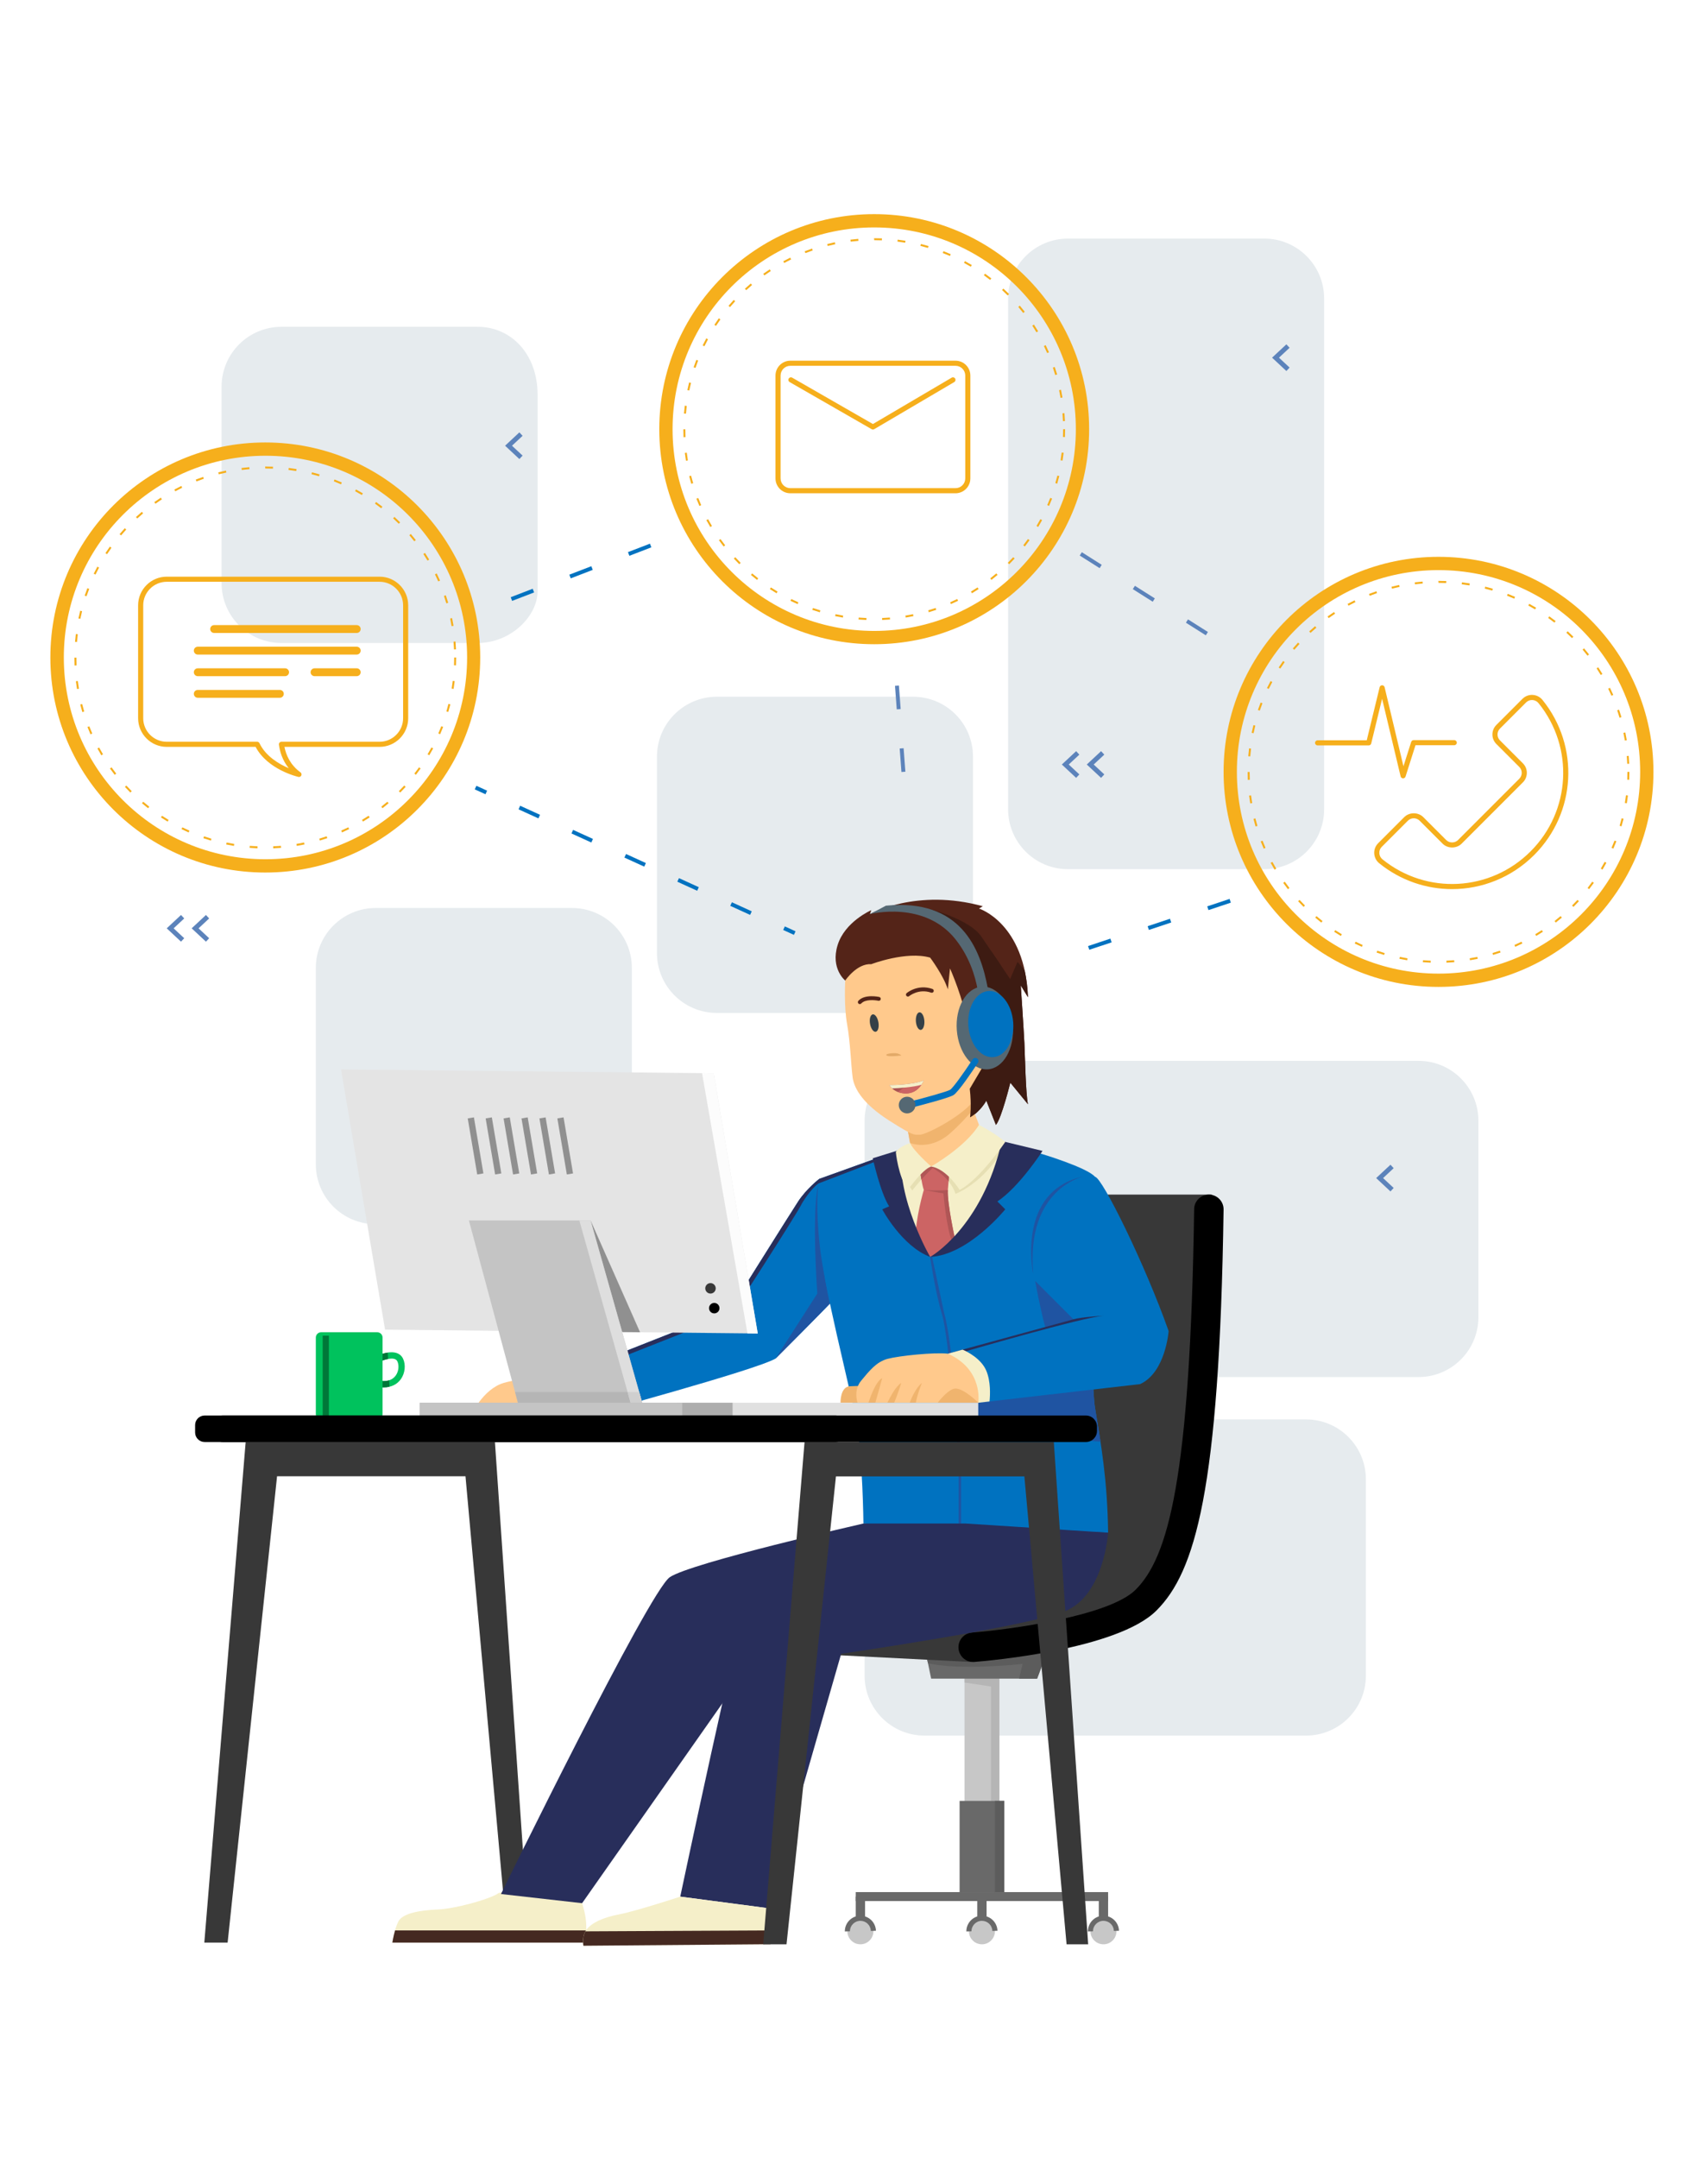 <svg width="407" height="514" viewBox="0 0 407 514" fill="none" xmlns="http://www.w3.org/2000/svg">
<path d="M136.297 291.558H89.523C81.644 291.558 75.258 285.171 75.258 277.293V230.518C75.258 222.64 81.645 216.254 89.523 216.254H136.297C144.176 216.254 150.562 222.64 150.562 230.518V277.293C150.563 285.171 144.176 291.558 136.297 291.558Z" fill="#E6EBEE"/>
<path d="M113.838 153.139H67.064C59.185 153.139 52.799 146.752 52.799 138.874V92.099C52.799 84.221 59.186 77.834 67.064 77.834H113.838C121.717 77.834 128.103 84.221 128.103 94.028V140.803C128.103 146.752 121.716 153.139 113.838 153.139Z" fill="#E6EBEE"/>
<path d="M217.588 241.245H170.814C162.935 241.245 156.549 234.858 156.549 226.98V180.205C156.549 172.327 162.936 165.94 170.814 165.94H217.588C225.466 165.94 231.853 172.327 231.853 180.205V226.98C231.854 234.858 225.467 241.245 217.588 241.245Z" fill="#E6EBEE"/>
<path d="M301.264 207.009H254.489C246.611 207.009 240.225 200.622 240.225 192.744V71.09C240.225 63.211 246.612 56.825 254.489 56.825H301.264C309.143 56.825 315.529 63.212 315.529 71.09V192.743C315.53 200.622 309.143 207.009 301.264 207.009Z" fill="#E6EBEE"/>
<path d="M338.026 327.964H220.292C212.414 327.964 206.027 321.577 206.027 313.699V266.924C206.027 259.045 212.414 252.659 220.292 252.659H338.026C345.903 252.659 352.29 259.046 352.29 266.924V313.699C352.291 321.577 345.904 327.964 338.026 327.964Z" fill="#E6EBEE"/>
<path d="M311.211 413.357H220.292C212.414 413.357 206.027 406.971 206.027 399.093V352.318C206.027 344.439 212.414 338.053 220.292 338.053H311.211C319.09 338.053 325.476 344.44 325.476 352.318V399.093C325.476 406.972 319.089 413.357 311.211 413.357Z" fill="#E6EBEE"/>
<path d="M238.134 399.097H229.832V430.199H238.134V399.097Z" fill="#C7C7C7"/>
<path d="M229.832 400.717L236.146 401.669V430.199H238.134V399.097H229.832V400.717Z" fill="#B5B5B5"/>
<path d="M239.302 428.912H228.662V450.633H239.302V428.912Z" fill="#696969"/>
<path d="M264.053 450.633H203.914V452.765H264.053V450.633Z" fill="#696969"/>
<path d="M235.093 451.699H232.871V458.319H235.093V451.699Z" fill="#696969"/>
<path d="M233.983 463.064C235.694 463.064 237.081 461.677 237.081 459.966C237.081 458.255 235.694 456.868 233.983 456.868C232.272 456.868 230.885 458.255 230.885 459.966C230.885 461.677 232.272 463.064 233.983 463.064Z" fill="#C7C7C7"/>
<path d="M230.275 460.001V459.966C230.275 457.922 231.939 456.259 233.982 456.259C235.991 456.259 237.618 457.831 237.687 459.838L236.471 459.88C236.425 458.532 235.332 457.476 233.982 457.476C232.609 457.476 231.492 458.593 231.492 459.966L230.275 460.001Z" fill="#696969"/>
<path d="M206.136 451.699H203.914V458.319H206.136V451.699Z" fill="#696969"/>
<path d="M205.023 463.065C206.734 463.065 208.122 461.677 208.122 459.966C208.122 458.254 206.734 456.867 205.023 456.867C203.311 456.867 201.924 458.254 201.924 459.966C201.924 461.677 203.311 463.065 205.023 463.065Z" fill="#C7C7C7"/>
<path d="M201.316 460.001V459.966C201.316 457.922 202.98 456.259 205.023 456.259C207.032 456.259 208.659 457.831 208.728 459.838L207.513 459.88C207.466 458.532 206.373 457.476 205.023 457.476C203.65 457.476 202.533 458.593 202.533 459.966L201.316 460.001Z" fill="#696969"/>
<path d="M264.052 451.699H261.83V458.319H264.052V451.699Z" fill="#696969"/>
<path d="M262.943 463.065C264.654 463.065 266.042 461.677 266.042 459.966C266.042 458.254 264.654 456.867 262.943 456.867C261.231 456.867 259.844 458.254 259.844 459.966C259.844 461.677 261.231 463.065 262.943 463.065Z" fill="#C7C7C7"/>
<path d="M259.234 460.001V459.966C259.234 457.922 260.898 456.259 262.941 456.259C264.951 456.259 266.577 457.831 266.646 459.838L265.43 459.88C265.384 458.532 264.291 457.476 262.941 457.476C261.568 457.476 260.451 458.593 260.451 459.966L259.234 460.001Z" fill="#696969"/>
<path d="M220.58 393.484L221.884 399.798H247.137L250.177 391.613L220.58 393.484Z" fill="#696969"/>
<path d="M247.137 399.798L250.177 391.613L220.58 393.484L221.124 396.121C228.862 397.931 243.68 396.29 243.68 396.29L242.83 399.798H247.137Z" fill="#5C5C5C"/>
<path d="M231.352 395.823L199.197 394.186C199.197 394.186 193.819 382.259 215.275 375.478C236.731 368.696 242.221 363.998 244.329 354.187C246.436 344.376 253.335 284.51 253.335 284.51H288.763C288.763 284.51 286.892 302.399 286.775 304.387C286.658 306.375 286.541 360.862 279.877 369.748C273.212 378.635 262.572 386.352 257.427 387.872C252.282 389.392 231.352 395.823 231.352 395.823Z" fill="#383838"/>
<path d="M231.896 395.823C230.084 395.823 228.549 394.429 228.404 392.592C228.251 390.66 229.693 388.972 231.623 388.818C240.319 388.129 264.273 384.951 270.615 378.61C278.307 370.918 283.62 352.559 284.553 287.968C284.581 286.048 286.146 284.511 288.06 284.511C288.078 284.511 288.094 284.511 288.111 284.511C290.048 284.539 291.597 286.132 291.568 288.069C290.598 355.248 284.729 374.418 275.574 383.572C266.276 392.871 235.639 395.539 232.176 395.813C232.083 395.819 231.989 395.823 231.896 395.823Z" fill="black"/>
<path d="M239.302 428.912H237.08V450.633H239.302V428.912Z" fill="#5C5C5C"/>
<path d="M54.241 462.652L66.021 351.596H110.921L120.976 462.652H126.121L117.936 343.44H58.538L48.688 462.652H54.241Z" fill="#383838"/>
<path d="M91.425 330.427C91.18 330.427 90.929 330.413 90.672 330.387L90.829 328.897C92.377 329.06 93.583 328.61 94.304 327.593C95.082 326.495 95.089 325.072 94.692 324.232C94.038 322.844 91.079 324.058 91.049 324.072L90.451 322.7C92.045 322.004 95.016 321.412 96.045 323.592C96.734 325.054 96.52 327.054 95.524 328.459C94.614 329.743 93.175 330.427 91.425 330.427Z" fill="#00C25D"/>
<path d="M92.474 323.657L92.394 322.139C91.675 322.249 90.985 322.468 90.451 322.7L91.049 324.073C91.062 324.067 91.716 323.801 92.474 323.657ZM92.738 328.73C92.183 328.912 91.545 328.973 90.829 328.898L90.672 330.388C90.929 330.414 91.18 330.428 91.425 330.428C91.917 330.428 92.381 330.368 92.819 330.262L92.738 328.73Z" fill="#007739"/>
<path d="M89.899 338.062H76.518C75.822 338.062 75.258 337.498 75.258 336.801V318.56C75.258 317.864 75.822 317.3 76.518 317.3H89.899C90.595 317.3 91.159 317.864 91.159 318.56V336.801C91.159 337.497 90.595 338.062 89.899 338.062Z" fill="#00C25D"/>
<path d="M78.373 318.106H76.893V338.061H78.373V318.106Z" fill="#007739"/>
<path d="M201.407 233.531C201.407 233.531 197.874 230.724 199.589 225.112C201.304 219.5 207.618 216.771 207.618 216.771L207.306 217.706C207.306 217.706 218.375 211.47 234.199 215.836L233.288 216.381C233.288 216.381 244.254 219.811 244.956 237.505L243.241 234.699C243.241 234.699 243.943 245.145 244.099 248.34C244.255 251.536 244.411 260.5 244.957 262.995L240.748 257.85C240.748 257.85 238.655 266.375 237.318 267.906L235.037 262.137C235.037 262.137 233.654 264.709 231.159 266.112C231.159 266.112 235.262 236.882 201.407 233.531Z" fill="#542418"/>
<path d="M216.855 272.233L216.348 269.387L231.236 262.449L233.283 267.906C233.283 267.906 233.497 271.57 231.081 273.752C228.665 275.934 224.702 278.195 222.941 279.053C221.181 279.911 218.195 277.416 218.195 277.416L216.855 272.233Z" fill="#FFC98C"/>
<path d="M231.236 262.449L216.348 269.387L216.855 272.233C220.129 273.285 223.569 272.416 226.379 269.934C228.619 267.954 230.562 265.827 231.901 264.223L231.236 262.449Z" fill="#F0B46E"/>
<path d="M214.107 274.688L221.885 277.816L239.361 272.233C239.361 272.233 235.621 287.062 233.75 289.673C231.879 292.285 221.833 300.576 221.833 300.576C221.833 300.576 215.861 291.642 214.166 286.556C212.47 281.47 214.107 274.688 214.107 274.688Z" fill="#F5EFC9"/>
<path d="M220.128 283.399C220.128 283.399 218.081 290.356 218.198 294.916C218.315 299.476 221.832 300.576 221.832 300.576L227.687 295.646C227.687 295.646 225.658 286.596 225.861 283.4C225.861 283.4 221.356 282.873 220.128 283.399Z" fill="#CC6464"/>
<path d="M227.053 296.18L227.688 295.645C227.688 295.645 225.659 286.595 225.862 283.399C225.862 283.399 222.504 283.008 220.797 283.24L220.129 283.399C220.129 283.399 224.221 284.159 224.806 284.217C224.806 284.217 225.498 292.795 227.053 296.18Z" fill="#B05656"/>
<path d="M215.275 280.285L217.38 283.529C217.38 283.529 219.936 280.242 222.233 278.196C222.233 278.196 226.36 280.243 227.687 284.335C227.687 284.335 233.049 282.387 237.667 275.79C237.667 275.79 239.129 273.812 239.129 273.754C239.129 273.696 238.972 272.351 238.612 272.234C238.252 272.117 234.861 272.585 234.159 272.935C233.458 273.286 223.907 277.437 223.907 277.437L221.884 277.817L215.275 280.285Z" fill="#E6DFB3"/>
<path d="M219.252 278.547C219.193 278.723 219.603 281.763 220.129 283.4C220.129 283.4 224.053 283.692 225.862 283.4L226.268 278.547L221.886 277.816L219.252 278.547Z" fill="#CC6464"/>
<path d="M219.559 280.93C220.376 280.012 221.324 279.007 222.234 278.196C222.234 278.196 224.345 279.25 226.034 281.346L226.268 278.547L221.885 277.816L219.256 278.798C219.288 279.201 219.398 280.027 219.559 280.93Z" fill="#B05656"/>
<path d="M195.223 280.768C195.223 280.768 192.183 283.107 190.196 286.147C188.208 289.187 173.929 311.987 173.929 311.987L132.814 328.2C132.814 328.2 139.216 331.514 140.035 337.126C140.035 337.126 179.906 326.369 184.817 323.563C184.817 323.563 197.913 310.467 199.199 308.947C200.485 307.427 195.223 280.768 195.223 280.768Z" fill="#0072C0"/>
<path d="M197.773 310.468C194.219 294.69 194.987 282.171 194.987 282.171C193.348 288.719 194.755 308.086 194.755 308.086L184.816 323.563C184.816 323.563 194.053 314.326 197.773 310.468Z" fill="#1F54A2"/>
<path d="M112.207 337.126C112.207 337.126 115.05 330.852 120.001 329.37C124.952 327.889 132.816 328.2 132.816 328.2C132.816 328.2 139.802 331.397 140.036 337.126H112.207Z" fill="#FFC98C"/>
<path d="M247.993 274.751C247.993 274.751 259.063 278.049 260.935 280.285C260.935 280.285 259.532 326.872 260.935 335.331C262.339 343.79 263.898 352.482 264.053 365.032L205.747 362.85C205.747 362.85 205.596 347.136 204.053 338.646C202.51 330.157 196.276 306.726 195.224 295.618C194.171 284.51 195.224 280.768 195.224 280.768L214.766 273.753C214.766 273.753 212.178 280.418 214.165 286.557C216.153 292.696 221.649 299.36 221.649 299.36C221.649 299.36 228.781 295.736 231.704 291.994C234.627 288.252 241.877 275.157 241.877 275.157L247.993 274.751Z" fill="#0072C0"/>
<path d="M208.54 275.988L195.225 280.767C195.225 280.767 192.184 283.106 190.197 286.146C188.209 289.186 173.93 311.986 173.93 311.986L147.8 322.291C147.54 322.773 147.363 323.205 147.309 323.562L174.568 312.805C174.568 312.805 190.221 288.633 191.107 286.588C191.107 286.588 193.078 283.244 195.028 281.86L208.192 276.809L208.54 275.988Z" fill="#282E5B"/>
<path d="M260.935 335.331C260.385 332.014 260.267 322.832 260.326 312.897C255.515 307.325 246.671 305.088 246.671 305.088C246.671 305.088 248.775 316.897 250.529 320.405C252.283 323.913 252.984 328.199 252.984 328.199L227.688 331.727C227.688 331.727 228.547 340.048 229.015 340.281C229.408 340.478 254.261 342.815 262.236 343.353C261.818 340.587 261.369 337.948 260.935 335.331Z" fill="#1F54A2"/>
<path d="M221.648 299.359C221.648 299.359 222.818 307.582 224.455 312.999C226.092 318.417 227.857 342.739 228.441 346.948V362.85H229.015V346.948C229.015 346.948 226.968 319.393 225.039 312.981L222.116 299.359L221.648 299.359Z" fill="#1F54A2"/>
<path d="M200.29 334.087C200.29 334.087 200.167 330.297 202.511 330.156C204.854 330.014 205.599 330.156 205.599 330.156L205.212 334.087H200.29Z" fill="#F0B46E"/>
<path d="M138.678 453.166C138.678 453.166 139.481 455.578 139.642 457.588C139.803 459.598 139.642 462.652 139.642 462.652H93.498C93.498 462.652 93.981 459.436 94.945 457.588C95.909 455.739 99.929 454.935 104.27 454.774C108.297 454.626 115.781 452.54 118.256 451.211C118.45 451.108 118.613 451.009 118.741 450.916C120.51 449.629 138.678 453.166 138.678 453.166Z" fill="#F5EFC9"/>
<path d="M94.132 459.758C93.71 461.246 93.498 462.652 93.498 462.652H139.642C139.642 462.652 139.714 461.273 139.713 459.758H94.132Z" fill="#452921"/>
<path d="M230.068 362.85H205.747C205.747 362.85 164.59 372.204 159.601 375.634C154.613 379.064 119.379 451.09 119.379 451.09L138.711 453.272L177.685 397.771C177.685 397.771 231.003 382.805 231.627 381.869C232.25 380.934 235.369 372.204 230.068 362.85Z" fill="#282E5B"/>
<path d="M162.094 451.713C162.094 451.713 176.436 384.053 178.307 380.622C180.178 377.192 185.79 374.699 191.403 373.139C197.015 371.58 230.066 362.85 230.066 362.85L264.052 365.032C264.052 365.032 263.116 379.998 253.762 383.74C244.408 387.482 200.444 393.873 200.444 393.873L183.011 454.465L162.094 451.713Z" fill="#282E5B"/>
<path d="M162.094 451.713C162.094 451.713 151.648 455.143 147.595 455.922C143.542 456.701 141.048 457.949 139.801 459.508C138.554 461.067 139.021 463.405 139.021 463.405L183.636 463.04C183.636 463.04 183.948 458.674 183.012 454.465L162.094 451.713Z" fill="#F5EFC9"/>
<path d="M139.022 463.405L183.637 463.04C183.637 463.04 183.773 461.763 183.686 459.758L139.492 459.975C138.643 461.494 139.022 463.405 139.022 463.405Z" fill="#452921"/>
<path d="M225.861 322.397L255.79 314.209L246.67 305.089C246.67 305.089 243.63 294.799 249.009 286.615C254.387 278.43 259.298 280.27 260.935 280.285C262.572 280.301 272.861 301.113 278.474 317.015C278.474 317.015 277.772 326.837 271.692 329.643L233.104 334.086C233.104 334.086 234.432 326.213 225.861 322.397Z" fill="#0072C0"/>
<path d="M225.861 322.397C226.165 322.533 226.453 322.674 226.733 322.819C230.404 321.745 258.241 313.642 263.117 313.351C263.117 313.351 257.9 313.631 255.79 314.209L225.861 322.397Z" fill="#282E5B"/>
<path d="M204.343 334.086C204.343 334.086 203.283 331.128 205.213 328.82C207.143 326.51 208.815 324.346 211.517 323.625C214.218 322.903 222.581 322.037 225.861 322.398C225.861 322.398 230.011 323.481 232.133 326.403C234.255 329.325 233.192 334.088 233.192 334.088L204.343 334.086Z" fill="#FFC98C"/>
<path d="M223.441 334.086H233.154C231.621 332.643 228.98 330.437 227.406 330.732C226.205 330.956 224.498 332.693 223.441 334.086Z" fill="#F0B46E"/>
<path d="M218.23 334.086C218.643 331.854 219.685 329.37 219.685 329.37C218.368 330.384 217.232 332.805 216.775 334.087L218.23 334.086Z" fill="#F0B46E"/>
<path d="M213.074 334.086C213.912 332.102 214.765 329.37 214.765 329.37C213.357 330.223 212.145 332.757 211.445 334.087L213.074 334.086Z" fill="#F0B46E"/>
<path d="M208.581 334.087C209.278 331.694 210.233 328.2 210.233 328.2C208.685 329.04 207.528 332.397 206.93 334.086L208.581 334.087Z" fill="#F0B46E"/>
<path d="M221.648 299.359C221.648 299.359 234.043 292.461 238.72 271.765L248.424 274.104C248.424 274.104 242.929 282.639 237.667 286.147L239.538 288.018C239.538 288.018 230.769 298.892 221.648 299.359Z" fill="#282E5B"/>
<path d="M221.649 299.359C221.649 299.359 213.612 285.562 214.766 273.753L207.969 275.857C207.969 275.857 209.771 284.038 211.876 287.312L210.231 288.018C210.231 288.018 214.867 296.787 221.649 299.359Z" fill="#282E5B"/>
<path d="M246.201 303.401C246.201 303.401 241.981 283.632 258.302 280.149C258.302 280.149 244.404 282.967 246.201 303.401Z" fill="#1F54A2"/>
<path d="M221.887 277.815C221.887 277.815 230.011 273.226 233.285 267.906C233.285 267.906 236.918 269.742 239.548 271.963C239.548 271.963 233.46 280.943 228.666 283.399C228.666 283.399 225.686 278.459 221.887 277.815Z" fill="#F5EFC9"/>
<path d="M221.884 277.815C221.884 277.815 217.789 274.22 216.854 272.232C216.854 272.232 214.456 272.992 213.463 274.337C213.463 274.337 213.99 280.125 216.328 283.399C216.328 283.399 219.838 278.459 221.884 277.815Z" fill="#F5EFC9"/>
<path d="M235.795 333.776C235.954 332.251 236.108 329.057 235.037 326.485C233.823 323.574 230.485 321.916 229.381 321.434L225.861 322.397C234.432 326.213 233.104 334.086 233.104 334.086L235.795 333.776Z" fill="#F5EFC9"/>
<path d="M201.406 233.531C201.406 233.531 201.07 239.611 201.849 243.898C202.628 248.185 202.784 253.719 203.174 256.603C203.564 259.487 205.903 263.073 211.904 266.893C217.907 270.712 217.779 270.244 219.245 270.244C220.713 270.244 229.911 265.567 232.406 261.592C234.9 257.616 235.679 257.323 236.459 251.896C237.238 246.47 238.407 232.127 229.755 225.735C221.103 219.343 206.264 218.096 201.406 233.531Z" fill="#FFC98C"/>
<path d="M201.406 233.531C201.406 233.531 204.187 229.399 207.617 229.633C207.617 229.633 215.958 226.437 221.648 228.073C221.648 228.073 224.851 232.36 225.861 235.634L226.379 230.646C226.379 230.646 229.833 238.441 230.223 243.274C230.613 248.107 230.716 249.588 230.716 249.588C230.716 249.588 233.186 243.508 234.666 243.04C236.147 242.572 239.129 244.599 239.129 244.599C239.129 244.599 244.333 230.491 231.782 222.929C219.232 215.368 213.854 218.642 208.554 220.746C203.252 222.851 201.475 229.713 201.406 233.531Z" fill="#542418"/>
<path d="M244.098 248.341C243.942 245.145 243.24 234.7 243.24 234.7L244.955 237.506C244.86 235.116 244.573 232.995 244.157 231.099C243.22 229.906 242.461 229.087 242.461 229.087L240.707 233.18C240.707 233.18 236.623 227.093 233.809 223.007C230.994 218.922 221.648 216.545 221.648 216.545C221.648 216.545 225.975 219.5 228.394 222.072C230.813 224.644 233.809 231.192 234.673 233.297C235.537 235.401 236.264 250.602 233.809 254.705C233.08 255.923 232.103 257.572 231.085 259.306C231.553 263.294 231.158 266.114 231.158 266.114C233.652 264.711 235.036 262.139 235.036 262.139L237.316 267.908C238.653 266.377 240.747 257.852 240.747 257.852L244.956 262.997C244.41 260.501 244.254 251.537 244.098 248.341Z" fill="#3D1B12"/>
<path d="M238.18 229.426C237.638 228.624 237.049 227.754 236.447 226.867C235.266 225.447 233.741 224.108 231.783 222.929C229.77 221.716 227.943 220.785 226.27 220.08C227.033 220.732 227.776 221.413 228.395 222.071C230.814 224.643 233.81 231.191 234.674 233.296C235.098 234.328 235.488 238.514 235.486 242.994C237.036 243.179 239.129 244.598 239.129 244.598C239.129 244.598 242.075 236.604 238.18 229.426Z" fill="#3D1B12"/>
<path d="M235.395 235.441C233.63 225.863 228.897 213.965 211.112 215.701L207.305 217.706C207.305 217.706 220.358 214.312 227.806 223.864C230.889 227.818 232.357 232.198 233.02 235.974C233.683 235.796 234.574 235.578 235.395 235.441Z" fill="#556873"/>
<path d="M241.353 244.34C241.759 249.774 239.097 254.402 235.409 254.677C231.721 254.952 228.402 250.771 227.996 245.337C227.59 239.903 230.251 235.275 233.94 235C237.628 234.725 240.947 238.906 241.353 244.34Z" fill="#556873"/>
<path d="M241.437 243.505C241.762 247.853 239.632 251.558 236.68 251.777C233.728 251.998 231.072 248.651 230.748 244.303C230.423 239.954 232.553 236.25 235.505 236.03C238.456 235.809 241.113 239.156 241.437 243.505Z" fill="#0072C0"/>
<path d="M217.048 263.822C216.715 263.822 216.409 263.596 216.324 263.258C216.223 262.857 216.463 262.449 216.864 262.348C220.138 261.514 225.624 260.016 226.408 259.547C227.048 259.162 229.641 255.558 231.779 252.296C232.006 251.95 232.468 251.852 232.815 252.081C233.16 252.307 233.257 252.771 233.03 253.116C231.966 254.741 228.398 260.098 227.176 260.831C225.974 261.552 218.682 263.43 217.232 263.799C217.171 263.814 217.109 263.822 217.048 263.822Z" fill="#0072C0"/>
<path d="M216.154 265.178C217.252 265.178 218.141 264.288 218.141 263.19C218.141 262.092 217.252 261.203 216.154 261.203C215.056 261.203 214.166 262.092 214.166 263.19C214.166 264.288 215.056 265.178 216.154 265.178Z" fill="#556873"/>
<path d="M209.319 243.488C209.515 244.631 209.227 245.636 208.676 245.73C208.124 245.825 207.518 244.974 207.321 243.831C207.125 242.688 207.413 241.684 207.964 241.589C208.515 241.495 209.122 242.345 209.319 243.488Z" fill="#354047"/>
<path d="M220.267 243.117C220.353 244.274 219.971 245.246 219.413 245.287C218.855 245.328 218.333 244.424 218.246 243.267C218.16 242.11 218.542 241.138 219.101 241.097C219.658 241.055 220.181 241.959 220.267 243.117Z" fill="#354047"/>
<path d="M216.349 237.35C216.216 237.35 216.085 237.294 215.992 237.185C215.825 236.988 215.849 236.693 216.046 236.526C216.153 236.436 218.701 234.315 222.193 235.532C222.437 235.617 222.565 235.884 222.48 236.128C222.396 236.373 222.13 236.501 221.884 236.416C218.899 235.377 216.673 237.221 216.651 237.239C216.564 237.313 216.455 237.35 216.349 237.35Z" fill="#542418"/>
<path d="M204.888 239.143C204.776 239.143 204.665 239.104 204.576 239.023C204.383 238.851 204.367 238.556 204.539 238.363C206.029 236.698 209.369 237.408 209.509 237.439C209.762 237.494 209.921 237.743 209.866 237.995C209.811 238.247 209.558 238.408 209.309 238.352C208.492 238.174 206.17 237.942 205.237 238.987C205.143 239.09 205.016 239.143 204.888 239.143Z" fill="#542418"/>
<path d="M214.809 251.381C214.809 251.381 211.827 251.771 211.282 251.381C210.736 250.991 212.607 250.757 213.464 250.836C214.322 250.913 214.809 251.381 214.809 251.381Z" fill="#E3AA68"/>
<path d="M211.906 258.413C211.906 258.413 217.207 258.482 220.13 257.305C220.13 257.305 219.039 260.351 216.018 260.422C212.998 260.491 211.906 258.413 211.906 258.413Z" fill="#AB5454"/>
<path d="M216.738 258.553C215.566 258.762 214.523 259.625 214.02 260.101C214.564 260.304 215.219 260.439 216.017 260.422C217.905 260.378 219.039 259.171 219.624 258.272C218.988 258.293 217.843 258.355 216.738 258.553Z" fill="#CC6464"/>
<path d="M211.906 258.413C211.906 258.413 212.12 258.791 212.579 259.218C214.373 259.149 217.5 258.948 219.563 258.364C219.955 257.784 220.13 257.305 220.13 257.305C217.207 258.482 211.906 258.413 211.906 258.413Z" fill="#F5EFC9"/>
<path d="M180.564 317.589L91.755 316.676L81.264 254.704L170.073 255.617L180.564 317.589Z" fill="#E4E4E4"/>
<path d="M140.734 290.668L141.894 317.191L152.522 317.3L140.734 290.668Z" fill="#909090"/>
<path d="M123.948 336.074L111.736 290.668H140.734L153.362 335.255L123.948 336.074Z" fill="#C4C4C4"/>
<path d="M123.949 336.074L153.363 335.255L152.31 331.536H122.729L123.949 336.074Z" fill="#B5B5B5"/>
<path d="M138.051 290.668L150.617 335.331L153.363 335.255L140.735 290.668H138.051Z" fill="#DEDEDE"/>
<path d="M149.549 331.536L150.616 335.331L153.362 335.255L152.309 331.536H149.549Z" fill="#CFCFCF"/>
<path d="M233.103 334.087H161.158V338.062H233.103V334.087Z" fill="#E0E0E0"/>
<path d="M174.566 334.087H100.045V338.062H174.566V334.087Z" fill="#ADADAD"/>
<path d="M162.561 334.087H100.045V338.062H162.561V334.087Z" fill="#C4C4C4"/>
<path d="M170.2 312.805C170.889 312.805 171.447 312.247 171.447 311.558C171.447 310.869 170.889 310.311 170.2 310.311C169.511 310.311 168.953 310.869 168.953 311.558C168.953 312.247 169.511 312.805 170.2 312.805Z" fill="black"/>
<path d="M170.55 306.838C170.55 307.526 169.992 308.085 169.304 308.085C168.615 308.085 168.057 307.526 168.057 306.838C168.057 306.15 168.615 305.591 169.304 305.591C169.992 305.591 170.55 306.15 170.55 306.838Z" fill="#383838"/>
<path d="M167.293 255.589L178.113 317.563L180.564 317.589L170.073 255.617L167.293 255.589Z" fill="#FCFCFC"/>
<path d="M111.455 266.367L113.716 279.719L115.191 279.468L112.93 266.117L111.455 266.367ZM115.726 266.367L117.987 279.718L119.462 279.467L117.201 266.116L115.726 266.367ZM119.998 266.367L122.258 279.719L123.733 279.468L121.472 266.117L119.998 266.367ZM124.269 266.367L126.53 279.718L128.005 279.467L125.744 266.116L124.269 266.367ZM128.541 266.367L130.801 279.719L132.276 279.468L130.015 266.117L128.541 266.367ZM134.288 266.117L132.813 266.368L135.074 279.719L136.549 279.468L134.288 266.117Z" fill="#909090"/>
<path d="M187.419 463.065L199.199 351.625H244.098L254.154 463.065H259.299L251.114 343.44H191.716L181.865 463.065H187.419Z" fill="#383838"/>
<path d="M113.129 187.999L115.683 189.162L116.071 188.311L113.517 187.148L113.129 187.999ZM136.177 198.501L140.908 200.656L141.296 199.805L136.565 197.649L136.177 198.501ZM123.565 192.753L128.295 194.909L128.683 194.057L123.953 191.902L123.565 192.753ZM148.79 204.247L153.52 206.402L153.909 205.551L149.178 203.396L148.79 204.247ZM174.015 215.741L178.744 217.896L179.133 217.045L174.403 214.89L174.015 215.741ZM161.403 209.994L166.132 212.149L166.521 211.298L161.791 209.143L161.403 209.994ZM187.015 220.636L186.627 221.487L189.181 222.651L189.569 221.8L187.015 220.636Z" fill="#0072C0"/>
<path d="M214.807 183.866L214.387 178.27L215.321 178.2L215.741 183.796L214.807 183.866ZM213.687 168.942L213.268 163.345L214.201 163.276L214.62 168.873L213.687 168.942Z" fill="#5C83BB"/>
<path d="M259.567 226.204L259.271 225.317L264.597 223.544L264.892 224.432L259.567 226.204ZM273.768 221.479L273.473 220.591L278.797 218.818L279.093 219.706L273.768 221.479ZM287.969 216.753L287.673 215.865L292.997 214.093L293.293 214.98L287.969 216.753Z" fill="#0072C0"/>
<path d="M287.333 151.307L282.59 148.308L283.09 147.517L287.834 150.515L287.333 151.307ZM274.683 143.309L269.939 140.31L270.439 139.519L275.183 142.518L274.683 143.309ZM262.032 135.311L257.289 132.313L257.79 131.521L262.533 134.521L262.032 135.311Z" fill="#5C83BB"/>
<path d="M122.034 143.11L121.699 142.236L126.938 140.222L127.273 141.096L122.034 143.11ZM136.003 137.741L135.669 136.867L140.908 134.853L141.243 135.727L136.003 137.741ZM149.974 132.371L149.639 131.497L154.877 129.483L155.212 130.357L149.974 132.371Z" fill="#0072C0"/>
<path d="M123.763 109.331L120.355 106.153L123.763 102.976L124.528 103.797L122.002 106.153L124.528 108.509L123.763 109.331Z" fill="#5C83BB"/>
<path d="M306.531 88.364L303.123 85.185L306.531 82.008L307.297 82.829L304.768 85.185L307.297 87.542L306.531 88.364Z" fill="#5C83BB"/>
<path d="M331.335 283.754L327.928 280.575L331.335 277.399L332.101 278.219L329.574 280.575L332.101 282.934L331.335 283.754Z" fill="#5C83BB"/>
<path d="M43.134 224.273L39.727 221.096L43.134 217.918L43.899 218.739L41.372 221.096L43.899 223.452L43.134 224.273Z" fill="#5C83BB"/>
<path d="M49.078 224.273L45.67 221.096L49.078 217.918L49.843 218.739L47.316 221.096L49.843 223.452L49.078 224.273Z" fill="#5C83BB"/>
<path d="M256.432 185.259L253.023 182.081L256.432 178.903L257.197 179.724L254.67 182.081L257.197 184.438L256.432 185.259Z" fill="#5C83BB"/>
<path d="M262.377 185.259L258.969 182.081L262.377 178.903L263.143 179.724L260.615 182.081L263.143 184.438L262.377 185.259Z" fill="#5C83BB"/>
<path d="M63.215 105.378C34.929 105.378 12 128.307 12 156.593C12 184.878 34.929 207.808 63.215 207.808C91.501 207.808 114.43 184.878 114.43 156.593C114.43 128.307 91.501 105.378 63.215 105.378ZM63.258 204.643C36.721 204.643 15.207 183.13 15.207 156.593C15.207 130.055 36.721 108.542 63.258 108.542C89.795 108.542 111.309 130.055 111.309 156.593C111.309 183.13 89.795 204.643 63.258 204.643Z" fill="#F6AF1C"/>
<path d="M61.349 202.036C60.721 202.011 60.096 201.973 59.474 201.922L59.511 201.456C60.127 201.506 60.746 201.544 61.369 201.569L61.349 202.036ZM65.109 202.035L65.089 201.568C65.711 201.542 66.33 201.504 66.946 201.454L66.984 201.919C66.362 201.971 65.737 202.009 65.109 202.035ZM55.743 201.462C55.132 201.361 54.51 201.245 53.896 201.117L53.991 200.659C54.596 200.785 55.206 200.899 55.82 201.001L55.743 201.462ZM70.715 201.458L70.638 200.997C71.251 200.895 71.861 200.781 72.466 200.655L72.563 201.112C71.95 201.24 71.335 201.355 70.715 201.458ZM50.251 200.199C49.658 200.023 49.055 199.832 48.46 199.627L48.612 199.184C49.197 199.385 49.788 199.573 50.385 199.75L50.251 200.199ZM76.206 200.19L76.073 199.741C76.668 199.564 77.258 199.374 77.844 199.174L77.996 199.617C77.405 199.819 76.809 200.011 76.206 200.19ZM44.955 198.259C44.386 198.009 43.81 197.743 43.247 197.467L43.453 197.047C44.011 197.32 44.58 197.584 45.144 197.831L44.955 198.259ZM81.495 198.251L81.307 197.822C81.875 197.573 82.435 197.313 82.991 197.04L83.197 197.46C82.635 197.734 82.068 197.998 81.495 198.251ZM39.942 195.676C39.402 195.354 38.87 195.021 38.346 194.678L38.601 194.287C39.12 194.626 39.647 194.955 40.18 195.273L39.942 195.676ZM86.499 195.669L86.26 195.267C86.792 194.95 87.317 194.621 87.835 194.282L88.091 194.673C87.568 195.016 87.036 195.348 86.499 195.669ZM35.286 192.492C34.791 192.106 34.305 191.711 33.827 191.305L34.129 190.948C34.602 191.349 35.083 191.74 35.573 192.122L35.286 192.492ZM91.148 192.487L90.86 192.117C91.349 191.737 91.83 191.346 92.303 190.945L92.605 191.302C92.129 191.706 91.639 192.104 91.148 192.487ZM31.061 188.758C30.618 188.315 30.184 187.863 29.759 187.403L30.102 187.086C30.523 187.541 30.952 187.989 31.391 188.427L31.061 188.758ZM95.371 188.756L95.04 188.424C95.477 187.986 95.908 187.539 96.328 187.082L96.672 187.399C96.248 187.86 95.814 188.313 95.371 188.756ZM27.328 184.537C26.943 184.043 26.568 183.542 26.203 183.033L26.583 182.761C26.944 183.264 27.316 183.761 27.696 184.25L27.328 184.537ZM99.105 184.532L98.735 184.244C99.117 183.755 99.488 183.258 99.849 182.752L100.23 183.024C99.865 183.535 99.489 184.037 99.105 184.532ZM24.144 179.888C23.824 179.351 23.513 178.808 23.215 178.258L23.625 178.035C23.921 178.58 24.228 179.117 24.545 179.649L24.144 179.888ZM102.29 179.88L101.888 179.639C102.207 179.105 102.517 178.561 102.81 178.021L103.221 178.244C102.926 178.789 102.613 179.34 102.29 179.88ZM21.561 174.884C21.309 174.312 21.068 173.729 20.843 173.152L21.279 172.982C21.501 173.552 21.741 174.13 21.989 174.696L21.561 174.884ZM104.876 174.865L104.448 174.677C104.697 174.111 104.936 173.532 105.162 172.955L105.597 173.125C105.37 173.708 105.128 174.293 104.876 174.865ZM19.62 169.598C19.441 168.995 19.273 168.386 19.122 167.785L19.574 167.671C19.725 168.265 19.89 168.868 20.068 169.464L19.62 169.598ZM106.817 169.57L106.369 169.436C106.545 168.843 106.71 168.245 106.862 167.642L107.315 167.756C107.161 168.367 106.995 168.971 106.817 169.57ZM18.352 164.107C18.25 163.49 18.158 162.865 18.082 162.247L18.546 162.19C18.623 162.808 18.712 163.421 18.813 164.031L18.352 164.107ZM108.083 164.078L107.622 164.001C107.723 163.392 107.812 162.778 107.887 162.16L108.351 162.218C108.274 162.842 108.185 163.462 108.083 164.078ZM17.772 158.501C17.747 157.877 17.732 157.251 17.732 156.622H18.2C18.2 157.245 18.213 157.865 18.239 158.482L17.772 158.501ZM108.657 158.471L108.189 158.451C108.215 157.835 108.228 157.215 108.228 156.592H108.695C108.695 157.222 108.682 157.849 108.657 158.471ZM108.188 154.679C108.162 154.057 108.123 153.438 108.073 152.822L108.538 152.784C108.59 153.406 108.629 154.031 108.655 154.659L108.188 154.679ZM18.35 152.904L17.884 152.867C17.934 152.24 17.998 151.616 18.074 150.997L18.538 151.054C18.463 151.666 18.4 152.283 18.35 152.904ZM107.612 149.132C107.51 148.518 107.395 147.908 107.268 147.303L107.725 147.207C107.854 147.819 107.97 148.434 108.073 149.054L107.612 149.132ZM19.144 147.384L18.686 147.288C18.815 146.673 18.955 146.062 19.107 145.457L19.56 145.571C19.41 146.171 19.27 146.775 19.144 147.384ZM106.354 143.697C106.178 143.106 105.987 142.51 105.785 141.927L106.228 141.774C106.431 142.364 106.625 142.966 106.803 143.564L106.354 143.697ZM20.617 142.004L20.175 141.853C20.379 141.257 20.597 140.662 20.822 140.083L21.258 140.253C21.035 140.826 20.819 141.415 20.617 142.004ZM104.429 138.466C104.178 137.899 103.917 137.338 103.645 136.783L104.065 136.577C104.34 137.138 104.604 137.705 104.857 138.277L104.429 138.466ZM22.754 136.844L22.334 136.638C22.609 136.076 22.899 135.513 23.195 134.964L23.606 135.187C23.312 135.73 23.025 136.287 22.754 136.844ZM101.87 133.515C101.552 132.983 101.223 132.458 100.883 131.941L101.274 131.685C101.617 132.209 101.952 132.743 102.27 133.276L101.87 133.515ZM25.513 131.99L25.121 131.734C25.464 131.209 25.819 130.691 26.183 130.181L26.564 130.453C26.203 130.958 25.854 131.471 25.513 131.99ZM98.717 128.916C98.336 128.428 97.944 127.947 97.543 127.474L97.899 127.172C98.305 127.649 98.7 128.134 99.085 128.628L98.717 128.916ZM28.851 127.517L28.493 127.215C28.899 126.737 29.314 126.266 29.737 125.805L30.082 126.121C29.663 126.578 29.252 127.043 28.851 127.517ZM95.02 124.74C94.581 124.302 94.133 123.872 93.676 123.453L93.993 123.109C94.454 123.534 94.907 123.967 95.35 124.41L95.02 124.74ZM32.712 123.489L32.395 123.146C32.855 122.721 33.325 122.306 33.802 121.901L34.104 122.257C33.632 122.658 33.167 123.069 32.712 123.489ZM90.837 121.048C90.347 120.668 89.849 120.296 89.344 119.936L89.616 119.556C90.126 119.92 90.629 120.295 91.124 120.68L90.837 121.048ZM37.038 119.969L36.766 119.589C37.275 119.225 37.791 118.871 38.315 118.528L38.572 118.919C38.053 119.258 37.541 119.609 37.038 119.969ZM86.228 117.9C85.696 117.582 85.15 117.272 84.608 116.979L84.831 116.569C85.379 116.864 85.929 117.178 86.468 117.499L86.228 117.9ZM41.763 117.009L41.54 116.599C42.089 116.301 42.645 116.013 43.207 115.738L43.414 116.158C42.857 116.43 42.306 116.715 41.763 117.009ZM81.264 115.344C80.695 115.095 80.115 114.856 79.541 114.632L79.711 114.196C80.292 114.421 80.878 114.664 81.452 114.916L81.264 115.344ZM46.816 114.66L46.646 114.224C47.227 113.996 47.816 113.779 48.41 113.576L48.562 114.018C47.975 114.22 47.392 114.434 46.816 114.66ZM76.022 113.428C75.429 113.253 74.83 113.089 74.227 112.938L74.341 112.484C74.95 112.637 75.554 112.803 76.154 112.98L76.022 113.428ZM52.127 112.955L52.012 112.503C52.617 112.349 53.228 112.208 53.844 112.079L53.94 112.536C53.331 112.664 52.727 112.804 52.127 112.955ZM70.585 112.18C69.976 112.08 69.362 111.991 68.745 111.915L68.802 111.451C69.425 111.528 70.047 111.617 70.662 111.719L70.585 112.18ZM57.609 111.925L57.551 111.462C58.17 111.384 58.794 111.32 59.419 111.269L59.458 111.735C58.839 111.785 58.222 111.849 57.609 111.925ZM65.037 111.616C64.432 111.592 63.825 111.58 63.214 111.58L63.176 111.113H63.214C63.831 111.113 64.445 111.125 65.054 111.148L65.037 111.616Z" fill="#F6AF1C"/>
<path d="M32.912 144.164V171.057C32.912 174.818 35.972 177.878 39.733 177.878H60.909C63.745 183.281 70.806 184.963 71.111 185.034C71.157 185.044 71.203 185.05 71.248 185.05C71.481 185.05 71.7 184.914 71.8 184.694C71.92 184.431 71.839 184.12 71.605 183.95C69.128 182.15 68.148 179.765 67.78 177.879H90.448C94.209 177.879 97.269 174.819 97.269 171.058V144.165C97.269 140.404 94.209 137.344 90.448 137.344H39.733C35.972 137.343 32.912 140.403 32.912 144.164ZM34.128 144.164C34.128 141.073 36.642 138.558 39.733 138.558H90.449C93.539 138.558 96.055 141.073 96.055 144.164V171.057C96.055 174.147 93.54 176.662 90.449 176.662H67.066C66.891 176.662 66.725 176.738 66.609 176.868C66.494 177 66.441 177.175 66.463 177.348C66.674 178.961 67.269 181.056 68.805 182.96C66.523 181.99 63.328 180.141 61.833 177.008C61.733 176.796 61.519 176.662 61.285 176.662H39.733C36.642 176.662 34.128 174.147 34.128 171.057V144.164ZM85.007 148.879H51.02C50.504 148.879 50.085 149.298 50.085 149.815C50.085 150.331 50.504 150.75 51.02 150.75H85.007C85.523 150.75 85.942 150.331 85.942 149.815C85.943 149.298 85.524 148.879 85.007 148.879ZM85.007 154.024H47.124C46.607 154.024 46.188 154.443 46.188 154.96C46.188 155.476 46.607 155.895 47.124 155.895H85.007C85.524 155.895 85.943 155.476 85.943 154.96C85.943 154.443 85.524 154.024 85.007 154.024ZM47.124 161.04H67.936C68.453 161.04 68.872 160.621 68.872 160.104C68.872 159.588 68.453 159.169 67.936 159.169H47.124C46.607 159.169 46.188 159.588 46.188 160.104C46.188 160.621 46.606 161.04 47.124 161.04ZM85.007 159.169H74.952C74.436 159.169 74.016 159.588 74.016 160.104C74.016 160.621 74.436 161.04 74.952 161.04H85.007C85.524 161.04 85.943 160.621 85.943 160.104C85.943 159.588 85.524 159.169 85.007 159.169ZM67.624 165.249C67.624 164.733 67.205 164.314 66.689 164.314H47.124C46.607 164.314 46.188 164.733 46.188 165.249C46.188 165.765 46.607 166.184 47.124 166.184H66.689C67.206 166.184 67.624 165.765 67.624 165.249Z" fill="#F6AF1C"/>
<path d="M208.317 51C180.031 51 157.102 73.93 157.102 102.215C157.102 130.501 180.031 153.43 208.317 153.43C236.602 153.43 259.532 130.501 259.532 102.215C259.532 73.93 236.602 51 208.317 51ZM208.317 150.267C181.779 150.267 160.266 128.753 160.266 102.216C160.266 75.679 181.779 54.165 208.317 54.165C234.854 54.165 256.367 75.679 256.367 102.216C256.367 128.753 234.854 150.267 208.317 150.267Z" fill="#F6AF1C"/>
<path d="M206.455 147.66C205.825 147.634 205.2 147.596 204.578 147.546L204.617 147.08C205.231 147.129 205.85 147.168 206.472 147.192L206.455 147.66ZM210.211 147.658L210.193 147.19C210.816 147.165 211.435 147.126 212.049 147.076L212.088 147.542C211.467 147.593 210.842 147.633 210.211 147.658ZM200.848 147.085C200.236 146.984 199.614 146.868 199 146.74L199.095 146.283C199.703 146.409 200.318 146.524 200.924 146.624L200.848 147.085ZM215.819 147.082L215.742 146.62C216.357 146.518 216.967 146.404 217.572 146.278L217.667 146.735C217.056 146.863 216.439 146.978 215.819 147.082ZM195.355 145.823C194.762 145.647 194.16 145.454 193.565 145.25L193.716 144.808C194.301 145.008 194.892 145.197 195.489 145.374L195.355 145.823ZM221.311 145.813L221.177 145.365C221.774 145.188 222.363 144.998 222.95 144.798L223.101 145.241C222.506 145.444 221.903 145.637 221.311 145.813ZM190.06 143.883C189.49 143.633 188.915 143.366 188.352 143.09L188.558 142.67C189.115 142.943 189.685 143.207 190.249 143.454L190.06 143.883ZM226.599 143.873L226.411 143.445C226.978 143.195 227.541 142.935 228.095 142.663L228.302 143.083C227.74 143.358 227.172 143.622 226.599 143.873ZM185.046 141.299C184.506 140.977 183.974 140.644 183.45 140.301L183.706 139.91C184.225 140.249 184.752 140.579 185.285 140.897L185.046 141.299ZM231.604 141.292L231.364 140.89C231.896 140.573 232.421 140.245 232.94 139.905L233.195 140.296C232.671 140.639 232.141 140.971 231.604 141.292ZM180.391 138.115C179.896 137.729 179.409 137.334 178.931 136.929L179.234 136.571C179.707 136.973 180.188 137.364 180.678 137.745L180.391 138.115ZM236.252 138.11L235.965 137.741C236.445 137.368 236.929 136.974 237.407 136.569L237.71 136.925C237.228 137.335 236.737 137.733 236.252 138.11ZM176.165 134.382C175.722 133.938 175.289 133.486 174.863 133.026L175.207 132.709C175.628 133.165 176.057 133.612 176.496 134.051L176.165 134.382ZM240.475 134.379L240.144 134.049C240.584 133.61 241.013 133.163 241.434 132.706L241.777 133.023C241.353 133.484 240.919 133.935 240.475 134.379ZM172.432 130.159C172.048 129.665 171.673 129.164 171.308 128.655L171.688 128.383C172.049 128.887 172.42 129.384 172.801 129.872L172.432 130.159ZM244.207 130.155L243.838 129.867C244.22 129.378 244.592 128.881 244.953 128.375L245.333 128.648C244.969 129.158 244.593 129.661 244.207 130.155ZM169.248 125.51C168.928 124.973 168.618 124.43 168.319 123.88L168.73 123.657C169.026 124.203 169.332 124.74 169.649 125.272L169.248 125.51ZM247.393 125.503L246.991 125.262C247.305 124.739 247.615 124.194 247.914 123.644L248.324 123.867C248.024 124.423 247.71 124.973 247.393 125.503ZM166.666 120.507C166.414 119.935 166.173 119.353 165.947 118.775L166.383 118.605C166.606 119.176 166.845 119.753 167.094 120.318L166.666 120.507ZM249.979 120.488L249.551 120.299C249.797 119.743 250.038 119.164 250.266 118.578L250.703 118.748C250.472 119.339 250.228 119.926 249.979 120.488ZM164.725 115.221C164.545 114.618 164.378 114.01 164.226 113.408L164.679 113.294C164.829 113.888 164.995 114.491 165.173 115.087L164.725 115.221ZM251.921 115.193L251.474 115.059C251.65 114.462 251.816 113.859 251.966 113.265L252.418 113.379C252.268 113.98 252.101 114.589 251.921 115.193ZM163.456 109.729C163.354 109.113 163.263 108.487 163.187 107.87L163.651 107.812C163.727 108.429 163.816 109.043 163.917 109.652L163.456 109.729ZM253.186 109.701L252.724 109.624C252.825 109.015 252.914 108.401 252.991 107.784L253.455 107.842C253.378 108.464 253.287 109.085 253.186 109.701ZM162.876 104.124C162.851 103.501 162.838 102.875 162.838 102.245H163.306C163.306 102.868 163.319 103.488 163.344 104.106L162.876 104.124ZM253.762 104.094L253.294 104.075C253.319 103.458 253.332 102.838 253.332 102.215H253.8C253.8 102.846 253.787 103.472 253.762 104.094ZM253.291 100.302C253.266 99.68 253.228 99.061 253.176 98.445L253.642 98.407C253.694 99.04 253.734 99.672 253.759 100.283L253.291 100.302ZM163.454 98.527L162.988 98.489C163.039 97.863 163.103 97.239 163.178 96.62L163.642 96.677C163.568 97.289 163.505 97.907 163.454 98.527ZM252.718 94.754C252.615 94.141 252.501 93.531 252.373 92.926L252.831 92.829C252.959 93.441 253.075 94.056 253.178 94.677L252.718 94.754ZM164.248 93.006L163.791 92.911C163.919 92.295 164.06 91.684 164.211 91.078L164.665 91.192C164.514 91.794 164.375 92.398 164.248 93.006ZM251.458 89.321C251.282 88.732 251.09 88.136 250.889 87.55L251.331 87.397C251.536 87.99 251.73 88.593 251.906 89.188L251.458 89.321ZM165.722 87.627L165.279 87.475C165.483 86.879 165.701 86.284 165.927 85.705L166.362 85.876C166.14 86.448 165.924 87.037 165.722 87.627ZM249.533 84.088C249.283 83.521 249.022 82.96 248.749 82.405L249.169 82.198C249.444 82.76 249.708 83.326 249.96 83.898L249.533 84.088ZM167.858 82.466L167.438 82.26C167.713 81.698 168.003 81.135 168.3 80.586L168.71 80.808C168.417 81.353 168.129 81.909 167.858 82.466ZM246.973 79.138C246.654 78.606 246.326 78.081 245.987 77.564L246.378 77.307C246.72 77.83 247.053 78.361 247.375 78.898L246.973 79.138ZM170.618 77.613L170.226 77.358C170.569 76.832 170.923 76.315 171.287 75.804L171.668 76.076C171.308 76.58 170.958 77.093 170.618 77.613ZM243.821 74.539C243.44 74.051 243.049 73.57 242.647 73.097L243.004 72.795C243.409 73.272 243.804 73.757 244.191 74.251L243.821 74.539ZM173.955 73.14L173.598 72.838C174.004 72.36 174.418 71.889 174.842 71.428L175.186 71.744C174.767 72.201 174.356 72.666 173.955 73.14ZM240.124 70.363C239.686 69.924 239.238 69.495 238.781 69.076L239.097 68.731C239.559 69.156 240.011 69.59 240.455 70.033L240.124 70.363ZM177.816 69.112L177.499 68.769C177.96 68.344 178.429 67.929 178.906 67.524L179.208 67.88C178.737 68.281 178.272 68.691 177.816 69.112ZM235.941 66.671C235.452 66.29 234.954 65.919 234.448 65.559L234.721 65.178C235.231 65.543 235.738 65.921 236.228 66.302L235.941 66.671ZM182.143 65.592L181.87 65.213C182.379 64.849 182.896 64.495 183.42 64.151L183.676 64.542C183.158 64.881 182.646 65.232 182.143 65.592ZM231.332 63.523C230.797 63.204 230.251 62.894 229.713 62.603L229.935 62.191C230.48 62.486 231.03 62.798 231.571 63.121L231.332 63.523ZM186.867 62.633L186.645 62.222C187.194 61.925 187.749 61.637 188.312 61.361L188.518 61.781C187.962 62.054 187.411 62.337 186.867 62.633ZM226.37 60.968C225.799 60.717 225.22 60.477 224.646 60.255L224.817 59.819C225.395 60.044 225.98 60.286 226.558 60.539L226.37 60.968ZM191.92 60.283L191.75 59.847C192.333 59.62 192.92 59.403 193.514 59.199L193.667 59.641C193.078 59.843 192.497 60.057 191.92 60.283ZM221.126 59.05C220.532 58.875 219.935 58.711 219.331 58.56L219.445 58.106C220.055 58.26 220.659 58.425 221.258 58.602L221.126 59.05ZM197.231 58.578L197.116 58.125C197.722 57.971 198.332 57.83 198.947 57.701L199.044 58.159C198.435 58.287 197.83 58.426 197.231 58.578ZM215.69 57.803C215.082 57.703 214.466 57.614 213.849 57.538L213.906 57.075C214.531 57.151 215.151 57.24 215.767 57.342L215.69 57.803ZM202.714 57.548L202.655 57.084C203.275 57.007 203.898 56.943 204.526 56.89L204.564 57.356C203.944 57.408 203.327 57.472 202.714 57.548ZM210.142 57.238C209.537 57.215 208.93 57.202 208.319 57.202L208.281 56.734H208.319C208.935 56.734 209.549 56.746 210.161 56.77L210.142 57.238Z" fill="#F6AF1C"/>
<path d="M227.688 85.904H188.33C186.378 85.904 184.791 87.492 184.791 89.444V113.94C184.791 115.892 186.378 117.48 188.33 117.48H227.688C229.639 117.48 231.227 115.892 231.227 113.94V89.443C231.227 87.492 229.64 85.904 227.688 85.904ZM230.011 113.94C230.011 115.221 228.969 116.263 227.688 116.263H188.33C187.049 116.263 186.007 115.221 186.007 113.94V89.443C186.007 88.162 187.049 87.12 188.33 87.12H227.688C228.969 87.12 230.011 88.162 230.011 89.443V113.94ZM226.771 89.948L208.006 100.988L188.772 89.945C188.481 89.777 188.11 89.878 187.942 90.169C187.775 90.461 187.876 90.832 188.167 90.999L207.707 102.218C207.801 102.272 207.906 102.298 208.01 102.298C208.117 102.298 208.224 102.27 208.319 102.214L227.389 90.995C227.679 90.825 227.775 90.452 227.604 90.162C227.432 89.874 227.06 89.778 226.771 89.948Z" fill="#F6AF1C"/>
<path d="M342.785 132.616C314.5 132.616 291.57 155.545 291.57 183.831C291.57 212.116 314.5 235.046 342.785 235.046C371.071 235.046 394 212.116 394 183.831C394 155.546 371.07 132.616 342.785 132.616ZM342.785 231.882C316.247 231.882 294.735 210.369 294.735 183.832C294.735 157.293 316.248 135.781 342.785 135.781C369.323 135.781 390.836 157.294 390.836 183.832C390.836 210.369 369.323 231.882 342.785 231.882Z" fill="#F6AF1C"/>
<path d="M340.921 229.275C340.292 229.25 339.667 229.212 339.045 229.161L339.083 228.695C339.698 228.745 340.317 228.783 340.939 228.808L340.921 229.275ZM344.678 229.274L344.659 228.807C345.282 228.781 345.902 228.743 346.516 228.693L346.554 229.158C345.933 229.21 345.309 229.248 344.678 229.274ZM335.316 228.701C334.706 228.601 334.084 228.485 333.467 228.356L333.563 227.898C334.168 228.024 334.778 228.138 335.392 228.24L335.316 228.701ZM350.285 228.697L350.208 228.236C350.823 228.134 351.433 228.02 352.038 227.894L352.133 228.351C351.521 228.478 350.905 228.593 350.285 228.697ZM329.822 227.438C329.229 227.262 328.628 227.071 328.032 226.866L328.183 226.423C328.769 226.623 329.359 226.812 329.956 226.989L329.822 227.438ZM355.777 227.43L355.643 226.982C356.24 226.805 356.83 226.615 357.415 226.415L357.567 226.857C356.972 227.06 356.369 227.254 355.777 227.43ZM324.527 225.499C323.951 225.246 323.382 224.982 322.818 224.707L323.023 224.287C323.582 224.56 324.145 224.821 324.716 225.071L324.527 225.499ZM361.065 225.49L360.877 225.061C361.444 224.812 362.006 224.551 362.561 224.279L362.768 224.699C362.206 224.974 361.638 225.237 361.065 225.49ZM319.512 222.915C318.973 222.593 318.441 222.26 317.916 221.917L318.172 221.525C318.692 221.865 319.217 222.194 319.751 222.513L319.512 222.915ZM366.07 222.908L365.83 222.506C366.362 222.189 366.887 221.86 367.405 221.521L367.661 221.912C367.138 222.254 366.608 222.586 366.07 222.908ZM314.857 219.73C314.362 219.345 313.874 218.949 313.397 218.544L313.699 218.187C314.173 218.588 314.654 218.979 315.144 219.361L314.857 219.73ZM370.718 219.726L370.431 219.356C370.91 218.984 371.395 218.589 371.873 218.184L372.176 218.541C371.693 218.95 371.203 219.349 370.718 219.726ZM310.632 215.997C310.191 215.556 309.753 215.099 309.33 214.642L309.673 214.325C310.093 214.78 310.523 215.228 310.962 215.667L310.632 215.997ZM374.94 215.994L374.609 215.663C375.049 215.225 375.478 214.777 375.899 214.321L376.242 214.638C375.818 215.099 375.384 215.551 374.94 215.994ZM306.899 211.776C306.515 211.282 306.14 210.781 305.776 210.272L306.155 209.999C306.516 210.504 306.887 211 307.268 211.489L306.899 211.776ZM378.674 211.771L378.305 211.483C378.686 210.994 379.059 210.496 379.42 209.991L379.8 210.263C379.435 210.776 379.055 211.283 378.674 211.771ZM303.715 207.127C303.394 206.591 303.085 206.047 302.786 205.496L303.198 205.273C303.493 205.818 303.801 206.356 304.117 206.887L303.715 207.127ZM381.859 207.118L381.457 206.878C381.77 206.354 382.081 205.81 382.379 205.26L382.79 205.482C382.49 206.039 382.175 206.589 381.859 207.118ZM301.133 202.122C300.881 201.552 300.642 200.974 300.413 200.391L300.848 200.22C301.074 200.797 301.312 201.369 301.561 201.933L301.133 202.122ZM384.445 202.105L384.017 201.916C384.263 201.359 384.504 200.78 384.732 200.195L385.169 200.365C384.937 200.956 384.694 201.542 384.445 202.105ZM299.191 196.837C299.014 196.238 298.847 195.634 298.692 195.026L299.145 194.91C299.298 195.513 299.463 196.112 299.639 196.704L299.191 196.837ZM386.387 196.808L385.939 196.675C386.116 196.078 386.281 195.475 386.431 194.882L386.883 194.996C386.734 195.595 386.567 196.205 386.387 196.808ZM297.922 191.345C297.82 190.728 297.729 190.109 297.652 189.485L298.116 189.426C298.193 190.044 298.282 190.657 298.384 191.267L297.922 191.345ZM387.653 191.317L387.191 191.24C387.292 190.631 387.381 190.016 387.458 189.399L387.922 189.457C387.845 190.08 387.754 190.7 387.653 191.317ZM297.344 185.74C297.319 185.116 297.306 184.49 297.305 183.861L297.772 183.86C297.773 184.483 297.786 185.104 297.812 185.72L297.344 185.74ZM388.228 185.71L387.76 185.691C387.785 185.075 387.798 184.455 387.798 183.832H388.266C388.266 184.461 388.253 185.087 388.228 185.71ZM387.758 181.918C387.733 181.296 387.694 180.676 387.643 180.061L388.109 180.023C388.161 180.656 388.2 181.287 388.226 181.898L387.758 181.918ZM297.921 180.143L297.455 180.106C297.507 179.475 297.57 178.845 297.646 178.236L298.11 178.293C298.035 178.895 297.972 179.518 297.921 180.143ZM387.184 176.371C387.081 175.757 386.967 175.147 386.838 174.542L387.297 174.447C387.425 175.058 387.541 175.674 387.644 176.294L387.184 176.371ZM298.715 174.623L298.257 174.527C298.384 173.914 298.526 173.298 298.679 172.695L299.132 172.81C298.981 173.407 298.84 174.016 298.715 174.623ZM385.925 170.936C385.749 170.348 385.557 169.752 385.356 169.165L385.798 169.013C386.003 169.606 386.197 170.208 386.373 170.802L385.925 170.936ZM300.189 169.243L299.747 169.092C299.95 168.499 300.167 167.904 300.393 167.322L300.83 167.492C300.606 168.067 300.391 168.657 300.189 169.243ZM384 165.704C383.749 165.137 383.489 164.575 383.216 164.021L383.636 163.814C383.911 164.375 384.174 164.942 384.427 165.514L384 165.704ZM302.325 164.082L301.905 163.877C302.182 163.312 302.469 162.753 302.767 162.202L303.178 162.425C302.883 162.971 302.598 163.523 302.325 164.082ZM381.439 160.753C381.12 160.221 380.792 159.696 380.452 159.179L380.843 158.923C381.186 159.446 381.519 159.976 381.841 160.514L381.439 160.753ZM305.083 159.229L304.692 158.973C305.036 158.449 305.39 157.93 305.755 157.42L306.135 157.692C305.774 158.196 305.423 158.709 305.083 159.229ZM378.287 156.155C377.905 155.667 377.514 155.186 377.113 154.714L377.469 154.411C377.875 154.888 378.27 155.374 378.657 155.868L378.287 156.155ZM308.422 154.756L308.066 154.453C308.471 153.975 308.889 153.501 309.311 153.044L309.654 153.361C309.238 153.813 308.822 154.282 308.422 154.756ZM374.59 151.978C374.152 151.54 373.704 151.11 373.248 150.691L373.564 150.347C374.025 150.772 374.478 151.205 374.921 151.648L374.59 151.978ZM312.283 150.729L311.967 150.384C312.429 149.959 312.902 149.54 313.375 149.139L313.678 149.497C313.204 149.897 312.74 150.308 312.283 150.729ZM370.406 148.286C369.918 147.906 369.418 147.534 368.913 147.174L369.186 146.793C369.696 147.158 370.203 147.536 370.693 147.918L370.406 148.286ZM316.609 147.207L316.337 146.827C316.853 146.458 317.374 146.101 317.887 145.765L318.143 146.157C317.635 146.489 317.118 146.842 316.609 147.207ZM365.798 145.138C365.263 144.819 364.718 144.508 364.178 144.217L364.401 143.807C364.945 144.101 365.496 144.414 366.037 144.737L365.798 145.138ZM321.334 144.248L321.112 143.838C321.661 143.54 322.216 143.253 322.778 142.977L322.984 143.397C322.428 143.67 321.878 143.954 321.334 144.248ZM360.836 142.582C360.265 142.332 359.686 142.092 359.112 141.87L359.282 141.434C359.861 141.658 360.446 141.9 361.024 142.153L360.836 142.582ZM326.387 141.899L326.217 141.463C326.797 141.235 327.391 141.017 327.982 140.814L328.134 141.257C327.546 141.459 326.963 141.673 326.387 141.899ZM355.593 140.666C354.999 140.491 354.402 140.327 353.798 140.176L353.911 139.722C354.521 139.875 355.126 140.041 355.724 140.218L355.593 140.666ZM331.697 140.193L331.582 139.741C332.189 139.587 332.799 139.446 333.414 139.317L333.511 139.774C332.901 139.902 332.297 140.042 331.697 140.193ZM350.156 139.418C349.548 139.318 348.932 139.229 348.315 139.153L348.371 138.689C348.996 138.766 349.616 138.855 350.232 138.957L350.156 139.418ZM337.18 139.163L337.121 138.699C337.741 138.623 338.364 138.558 338.992 138.507L339.03 138.973C338.41 139.024 337.793 139.088 337.18 139.163ZM344.608 138.854C344.002 138.83 343.396 138.817 342.786 138.817L342.746 138.35H342.786C343.401 138.35 344.015 138.362 344.627 138.386L344.608 138.854Z" fill="#F6AF1C"/>
<path d="M346.015 211.755C339.896 211.756 333.759 209.724 328.66 205.603C327.948 205.029 327.514 204.176 327.466 203.264C327.417 202.357 327.756 201.47 328.397 200.83L334.621 194.606C335.831 193.396 337.941 193.395 339.152 194.606L344.62 200.073C345.369 200.824 346.68 200.825 347.429 200.073L362.033 185.469C362.808 184.693 362.808 183.433 362.033 182.659L356.566 177.191C355.962 176.587 355.628 175.782 355.628 174.927C355.628 174.071 355.962 173.266 356.566 172.661L362.789 166.438C363.429 165.797 364.3 165.454 365.223 165.505C366.135 165.553 366.987 165.989 367.562 166.7C376.467 177.719 375.616 193.593 365.585 203.626C360.196 209.015 353.118 211.754 346.015 211.755ZM336.887 194.884C336.357 194.884 335.856 195.091 335.482 195.466L329.258 201.69C328.855 202.093 328.65 202.629 328.68 203.2C328.71 203.768 328.981 204.299 329.424 204.658C339.958 213.17 355.134 212.357 364.725 202.767C374.317 193.175 375.13 177.999 366.617 167.466C366.258 167.022 365.727 166.75 365.158 166.72C364.594 166.693 364.053 166.896 363.65 167.298L357.426 173.523C357.05 173.898 356.844 174.397 356.844 174.928C356.844 175.458 357.05 175.957 357.425 176.332L362.894 181.8C364.142 183.049 364.143 185.08 362.894 186.329L348.289 200.934C347.078 202.144 344.967 202.143 343.759 200.934L338.292 195.466C337.917 195.091 337.418 194.884 336.887 194.884Z" fill="#F6AF1C"/>
<path d="M334.344 185.379C334.337 185.379 334.329 185.379 334.323 185.378C334.05 185.368 333.817 185.178 333.754 184.911L329.341 166.411L326.749 177.066C326.682 177.338 326.438 177.53 326.158 177.53H313.969C313.634 177.53 313.361 177.258 313.361 176.922C313.361 176.586 313.634 176.314 313.969 176.314H325.681L328.756 163.671C328.823 163.398 329.075 163.199 329.349 163.207C329.63 163.207 329.873 163.401 329.939 163.674L334.429 182.499L336.273 176.694C336.353 176.441 336.587 176.27 336.852 176.27H346.533C346.868 176.27 347.141 176.542 347.141 176.878C347.141 177.214 346.868 177.486 346.533 177.486H337.297L334.926 184.954C334.844 185.208 334.609 185.379 334.344 185.379Z" fill="#F6AF1C"/>
<path d="M258.754 343.44H53.121C51.657 343.44 50.471 342.253 50.471 340.79V339.777C50.471 338.313 51.658 337.127 53.121 337.127H258.753C260.217 337.127 261.403 338.313 261.403 339.777V340.79C261.404 342.253 260.218 343.44 258.754 343.44Z" fill="black"/>
<path d="M199.133 343.44H48.767C47.512 343.44 46.494 342.422 46.494 341.167V339.399C46.494 338.144 47.512 337.126 48.767 337.126H199.133C200.388 337.126 201.406 338.144 201.406 339.399V341.167C201.406 342.422 200.388 343.44 199.133 343.44Z" fill="black"/>
</svg>
